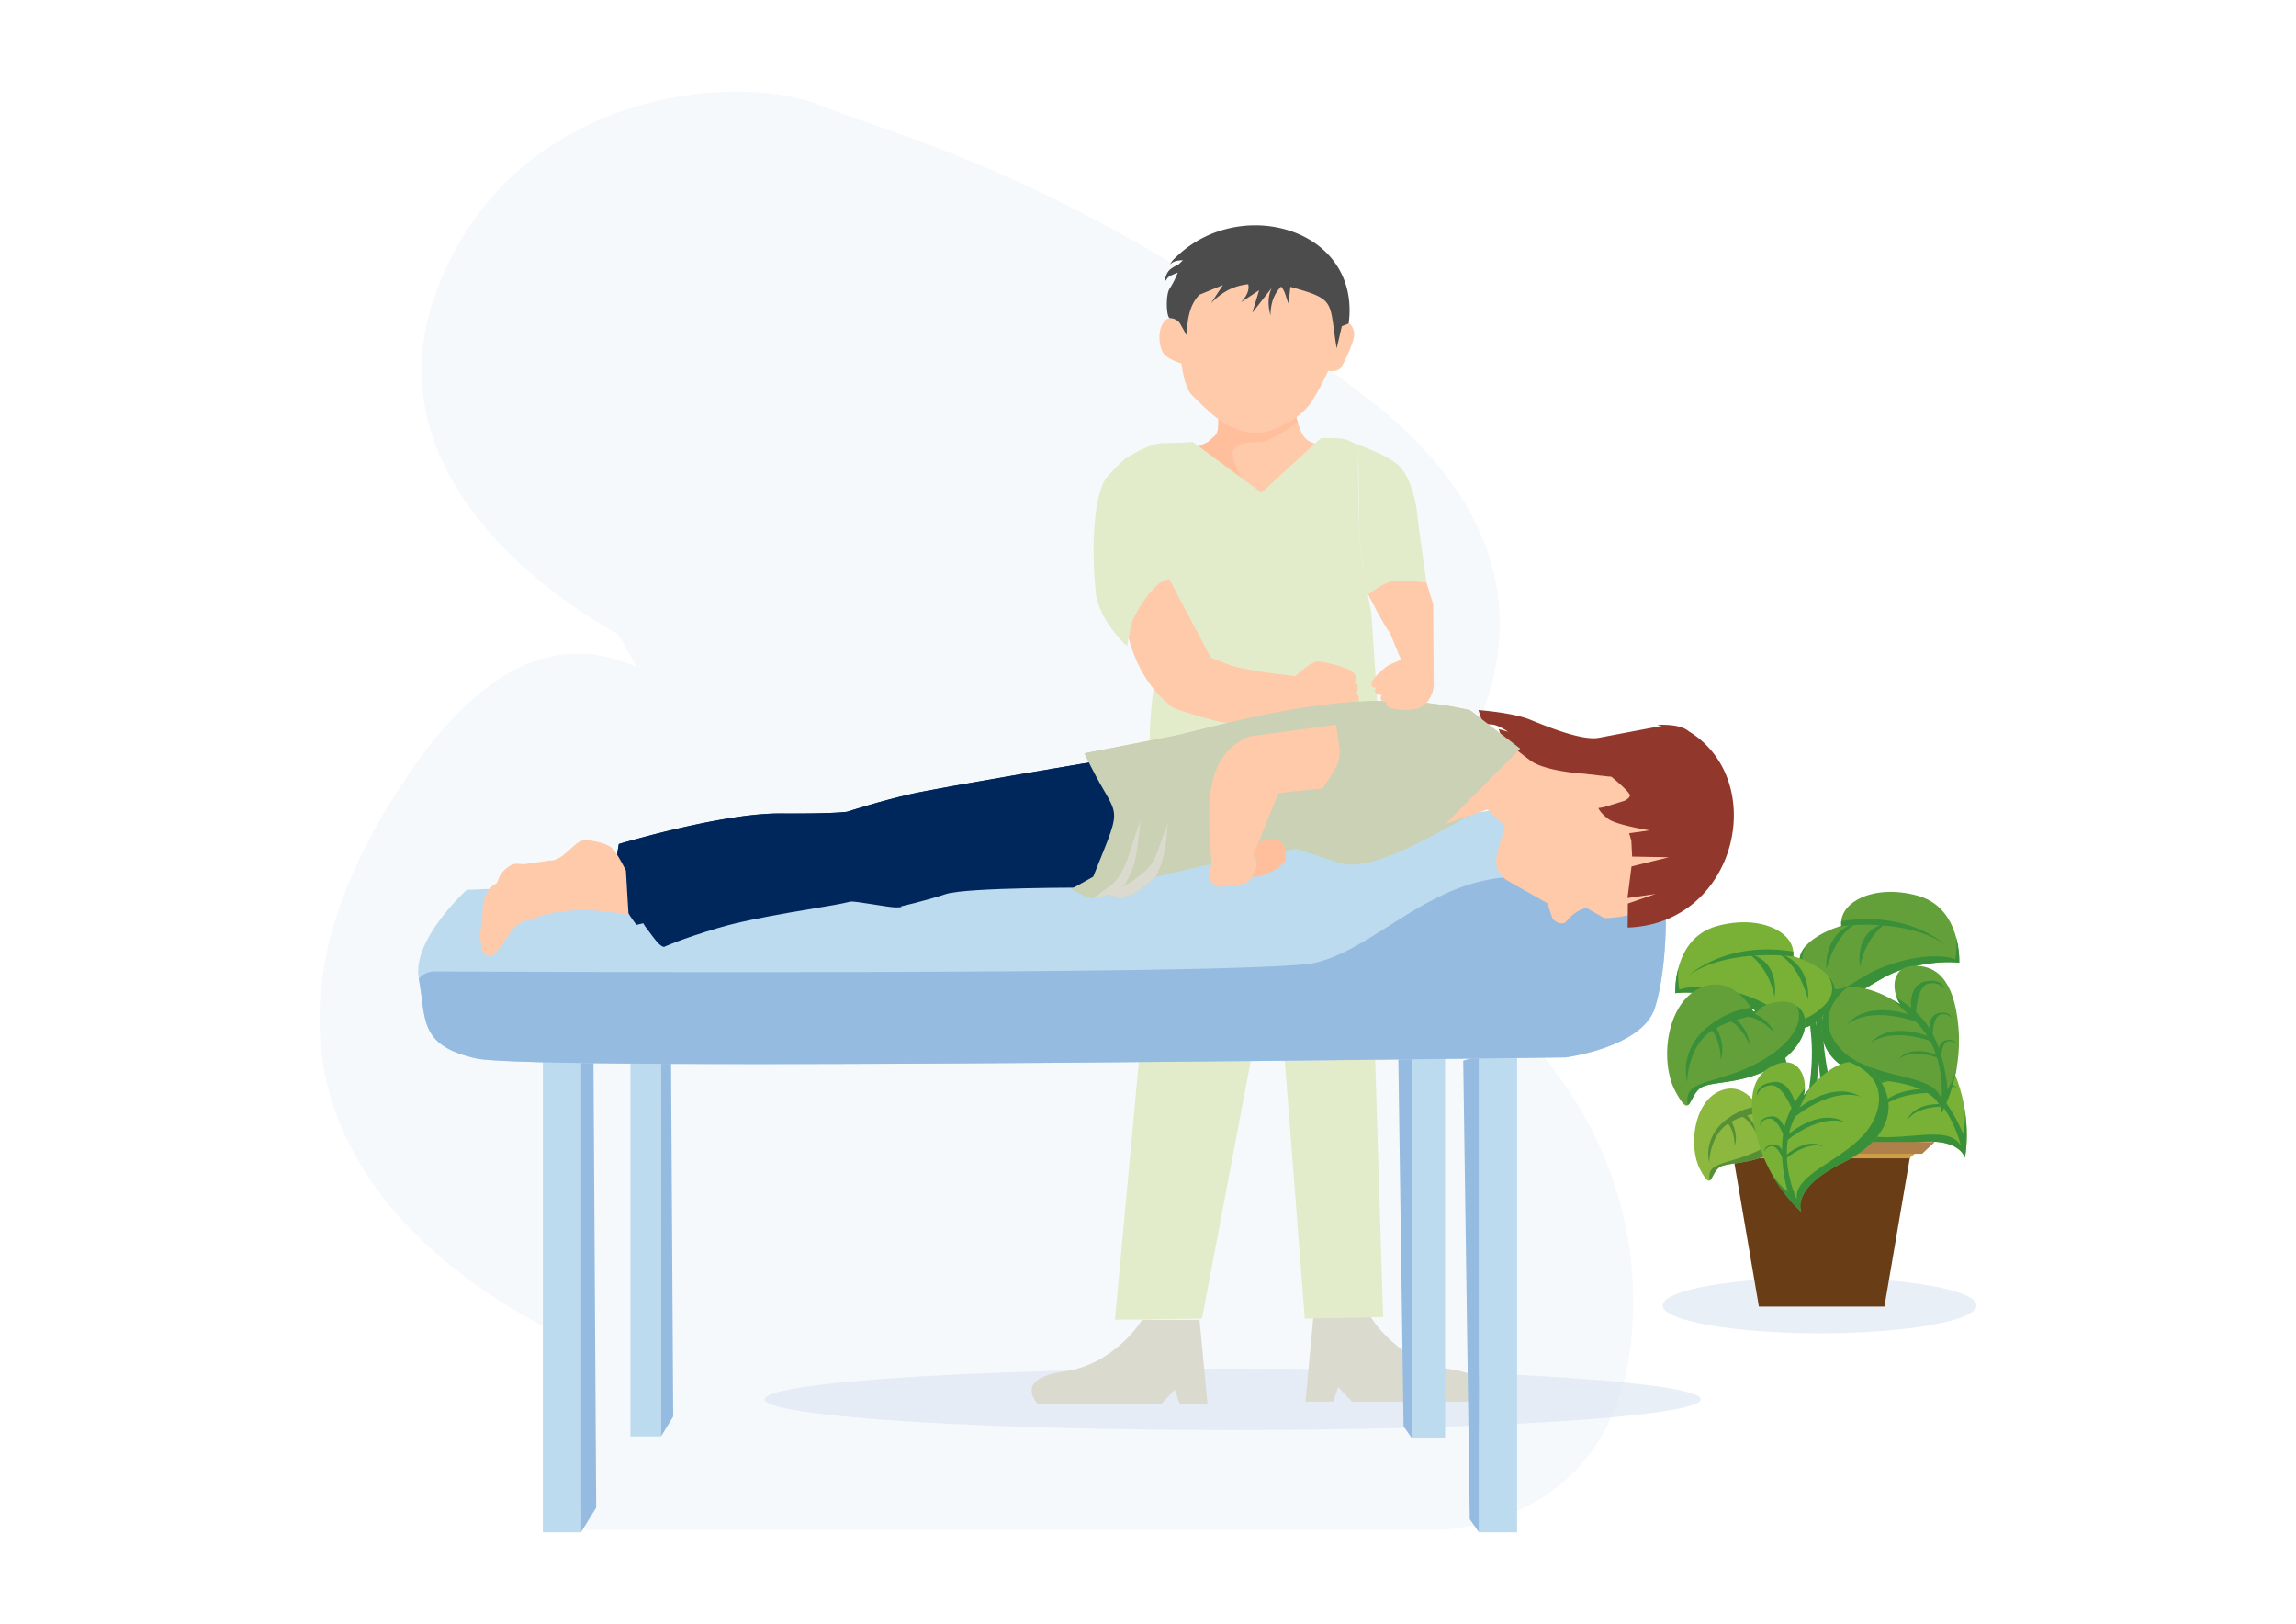 <svg xmlns="http://www.w3.org/2000/svg" xmlns:xlink="http://www.w3.org/1999/xlink" id="Слой_1" data-name="Слой 1" viewBox="0 0 1190.55 841.89"><defs><style>.cls-1,.cls-6{fill:none;}.cls-2{clip-path:url(#clip-path);}.cls-23,.cls-3{fill:#95bbe0;}.cls-4{fill:#e37400;}.cls-5{clip-path:url(#clip-path-2);}.cls-6{stroke:#f7a459;stroke-miterlimit:10;stroke-width:1.83px;}.cls-7,.cls-8{fill:#d4e1f1;}.cls-7{opacity:0.2;}.cls-8{opacity:0.5;}.cls-9{fill:#399039;}.cls-10{fill:#63a03a;}.cls-11{fill:#79b136;}.cls-12,.cls-28{fill:#dadace;}.cls-13{fill:#693d16;}.cls-14{fill:#ce9d47;}.cls-15{fill:#b0804a;}.cls-16{fill:#8cb840;}.cls-17{fill:#578f37;}.cls-18{fill:#ffcaaa;}.cls-18,.cls-19,.cls-20,.cls-21,.cls-22,.cls-23,.cls-24,.cls-25,.cls-26,.cls-27,.cls-28{fill-rule:evenodd;}.cls-19{fill:#ffbf9c;}.cls-20{fill:#4c4c4c;}.cls-21{fill:#e2ecca;}.cls-22{fill:#bddbef;}.cls-24{fill:#e4cfb2;}.cls-25{fill:#91372b;}.cls-26{fill:#00275b;}.cls-27{fill:#cad1b4;}</style><clipPath id="clip-path"><rect class="cls-1" x="-1210.55" width="1190.55" height="841.89"/></clipPath><clipPath id="clip-path-2"><path class="cls-1" d="M-368.63,873.07c-10.41-9.16-35.79-31.51-32.31-56.7,1.25-9,6.94-24,19.51-31.09,11.23-6.31,18.73-1.2,28.35-9.15,6.43-5.31,11.31-14.7,11-23.77-.32-8.54-5-10.66-4.57-20.12a27.3,27.3,0,0,1,5.48-15.55c7.86-9.92,21.89-10,25.61-10.05,11.92-.14,14.23,4.93,21.95,2.72,7.95-2.28,15.34-10.49,16.46-19.21,1.52-11.87-9.81-15.06-11-30.15-.74-9.51,2.68-21.61,11-27.44,7.78-5.47,13.3-.52,21.94-6.4,8.19-5.57,6.35-12.14,15.55-21.95,1.81-1.92,8.61-9.17,17.37-11.88,19-5.89,28.59,15.48,51.21,13.71,6.6-.51,16.9-6.44,37.5-18.29,14.55-8.37,18.67-12.13,27.93-13.19,14.3-1.63,25.65,4.92,29,7C-74.49,583-59.1,593-55.88,610.62c3,16.59-8,21.61-4.57,38.4,2.11,10.32,9,21.56,19.2,25.61,9.53,3.77,18.79,0,24.69-1.83h0s44.8-11.2,91.45,13.7c50.65,27,76.09,203.2-6.4,284.42C-55.29,1092.77-328.28,908.6-368.63,873.07Z"/></clipPath></defs><title>32</title><g class="cls-2"/><path class="cls-7" d="M317.59,703.78S61.86,616.51,214,398.31,499.44,632.09,500,639.36,320.39,328.69,320.39,328.69s-132.53-67.53-95.2-174.55S381.06,36.72,424.93,54.39s137.2,38.44,283.73,151.7,16.8,232.74,0,244.17,54.13,61.3,54.13,61.3,87.74,59.23,84,170.41S746,793.14,746,793.14H303.59l-27.06-146.5Z"/><ellipse class="cls-8" cx="943.52" cy="676.79" rx="81.36" ry="14.43"/><ellipse class="cls-8" cx="639.19" cy="725.46" rx="242.69" ry="15.94"/><path class="cls-9" d="M957.83,479.93s-16,12.88-16,50.55S954.73,608,954.73,608l9.3-1.43s-21.7-46-18.6-84.16S957.83,479.93,957.83,479.93Z"/><path class="cls-10" d="M954.81,480s-33.76,9.25-17.18,29,29.73-.17,47.79-6,30.52-3.86,30.52-3.86,1.41-28.46-21.6-34.79S953.24,468,954.81,480Z"/><path class="cls-9" d="M985.42,503c18.07-5.84,30.52-3.86,30.52-3.86a47.6,47.6,0,0,0-1.63-13.18,44.06,44.06,0,0,1-.45,11.34s-10.73-4.77-33.38,2.62-24.08,20.51-40.05,7.15c-7.55-6.3-6.63-12.45-3.57-17.18-4.35,4.66-6,11,.77,19.11C954.21,528.8,967.36,508.87,985.42,503Z"/><path class="cls-9" d="M954.77,477.6a11.09,11.09,0,0,0,0,2.44s-.35.09-.95.28a101.79,101.79,0,0,1,20.42-.63c25.52,1.44,35.53,11,35.53,11S990.69,471.8,954.77,477.6Z"/><path class="cls-9" d="M965.46,477.55s-12.16,2.38-18.36,24.8C947.1,502.35,944.48,482.08,965.46,477.55Z"/><path class="cls-9" d="M977.86,478.74s-10.49,6.68-13.35,22.41C964.51,501.15,960.93,482.56,977.86,478.74Z"/><path class="cls-9" d="M926.8,495.67s16,12.87,16,50.55-12.87,77.49-12.87,77.49l-9.3-1.43s21.7-46,18.6-84.17S926.8,495.67,926.8,495.67Z"/><path class="cls-11" d="M929.82,495.77s33.76,9.25,17.18,29-29.73-.17-47.79-6-30.52-3.85-30.52-3.85-1.41-28.47,21.6-34.8S931.4,483.71,929.82,495.77Z"/><path class="cls-9" d="M899.21,518.77c-18.07-5.83-30.52-3.85-30.52-3.85a47.69,47.69,0,0,1,1.63-13.19,44.65,44.65,0,0,0,.45,11.35s10.73-4.77,33.38,2.62,24.08,20.5,40.05,7.15c7.55-6.31,6.64-12.45,3.57-17.18,4.35,4.65,6,11-.77,19.11C930.42,544.54,917.27,524.61,899.21,518.77Z"/><path class="cls-9" d="M929.86,493.33a10.5,10.5,0,0,1,0,2.44l.95.29a101,101,0,0,0-20.42-.63c-25.51,1.43-35.53,11-35.53,11S893.94,487.54,929.86,493.33Z"/><path class="cls-9" d="M919.17,493.29s12.16,2.38,18.36,24.79C937.53,518.08,940.15,497.81,919.17,493.29Z"/><path class="cls-9" d="M906.77,494.48s10.49,6.67,13.35,22.41C920.12,516.89,923.7,498.29,906.77,494.48Z"/><path class="cls-9" d="M906.09,522.73s17.88,6.08,21.82,36.48,1.43,33.62,1.43,33.62l-7.51.36S932.92,554.56,906.09,522.73Z"/><path class="cls-10" d="M909.19,524.64s-10-20.5-27.66-12.4-21,38.15-12.87,53.41,6.67,3.34,12.87-1.43,29.09-.48,46.74-18.12S931.13,509.86,909.19,524.64Z"/><path class="cls-9" d="M888.69,533.7c13-7.65,18.87-4.06,24.49-11.43a40.06,40.06,0,0,0-4,2.37s-.44-.89-1.28-2.21c-4.46.52-14.34,2.67-24.23,11.51a29.32,29.32,0,0,0-9.45,18.88,32.33,32.33,0,0,0,.63,8.3S874.86,541.81,888.69,533.7Zm43-12.21c0,.1.1.19.14.29,4.53,10-6.2,23.36-26.46,32.19-19.42,8.45-32.48,6.41-30.19,19,1.75-1,2.81-6,6.34-8.76,6.2-4.77,29.09-.48,46.74-18.12C938.22,536.14,937.85,525.89,931.7,521.49Z"/><path class="cls-9" d="M886.3,533s5.49,3.33,6,16.45c0,0,3.1-7.63-2.86-17.65Z"/><path class="cls-9" d="M895.62,528.84s6.33,1,11.67,13c0,0,0-8.23-9.24-15.29Z"/><path class="cls-9" d="M904.62,527.1s6.32-1.17,15.42,8.27c0,0-2.78-7.75-13.91-11.23Z"/><path class="cls-11" d="M980.8,553.71s-33.43-9.62-35.94,11.35,12.4,34.57,41.78,28.45,32.22,6.77,32.22,6.77,4.46-21.13-5.79-44.85-21.94-27.08-32.79-22.67S974.6,549.51,980.8,553.71Z"/><path class="cls-9" d="M1018.62,574.23c.91,8.64-.7,13.53-.7,13.53s-6.16-16-18.25-26.56c-6.66-5.79-15.31-8.69-21.75-10.14a14.49,14.49,0,0,0,2.88,2.65s-1.67-.48-4.28-1c3.33,1.49,8.09,3.7,14.85,7,20.16,9.81,25.36,34.23,25.36,34.23-8-13.93-40.48,3.81-60.5-10.08-13.46-9.34-9.08-22-4.76-29.39a13.45,13.45,0,0,0-6.61,10.58c-2.5,21,12.4,34.57,41.78,28.45s32.22,6.77,32.22,6.77S1021.18,589.27,1018.62,574.23Z"/><path class="cls-9" d="M957.7,572.56s6.6-13.29,34.88-13l-2.27-2.25S964.44,555.2,957.7,572.56Z"/><path class="cls-9" d="M972.25,578s5.77-11.63,30.5-11.37l-2-2S978.14,562.79,972.25,578Z"/><path class="cls-9" d="M988.82,581s3.7-7.46,19.57-7.29l-1.27-1.27S992.6,571.21,988.82,581Z"/><path class="cls-9" d="M990.31,557.31s-4.72-14.77.4-18.25,9.19-.33,9.19-.33-3-5.27-11.16-.27-1,17.95-1,17.95Z"/><path class="cls-9" d="M1001.78,564.15s-3.11-9.74.27-12a5.18,5.18,0,0,1,6.06-.22s-2-3.48-7.36-.18-.66,11.84-.66,11.84Z"/><path class="cls-9" d="M1009.68,573.72s-2.47-7.72.21-9.54a4.11,4.11,0,0,1,4.81-.18s-1.59-2.75-5.84-.14-.52,9.39-.52,9.39Z"/><path class="cls-12" d="M710.84,682.93s13.87,23.05,40.58,26.81,13.36,16.88,13.36,16.88h-63.7l-7.2-7.5-2.56,7.5H676.93L681,682.93Z"/><path class="cls-9" d="M985.49,520.82s-19.31,3-22.17,35.89,8.94,46.49,8.94,46.49l-5,6.08s-14-18.24-10-50.78S985.49,520.82,985.49,520.82Z"/><path class="cls-10" d="M985.49,520.82s-28.61-19.79-37.67-.71.71,36.72,30.52,40.29,28.37,16.7,28.37,16.7,11-18.6,8.82-44.35-12.16-32.67-23.84-31.95S981,514.86,985.49,520.82Z"/><path class="cls-9" d="M1014.79,552.34c-1.9,8.47-5,12.6-5,12.6s-.72-17.17-8.82-31c-4.46-7.61-11.74-13.12-17.38-16.54a14.72,14.72,0,0,0,1.88,3.42s-1.43-1-3.74-2.3c2.69,2.47,6.49,6.08,11.85,11.37,16,15.73,13.11,40.53,13.11,40.53-3.1-15.74-39.58-9.3-54.12-28.85-9.78-13.14-1.57-23.8,4.86-29.38a13.43,13.43,0,0,0-9.63,7.92c-9.06,19.07.71,36.72,30.52,40.29s28.37,16.7,28.37,16.7S1012.42,567.41,1014.79,552.34Z"/><path class="cls-9" d="M957.59,531.32s10.49-10.5,37.2-1.2l-1.43-2.86S969.51,517,957.59,531.32Z"/><path class="cls-9" d="M969.65,541.09s9.17-9.17,32.53-1l-1.25-2.5S980.08,528.58,969.65,541.09Z"/><path class="cls-9" d="M984.4,549.2s5.89-5.89,20.88-.67l-.8-1.61S991.09,541.17,984.4,549.2Z"/><path class="cls-9" d="M993.36,527.26s.24-15.49,6.2-17.16,8.82,2.62,8.82,2.62-1.19-6-10.49-3.82-6.68,16.69-6.68,16.69Z"/><path class="cls-9" d="M1002.05,537.41s.16-10.22,4.09-11.32a5.2,5.2,0,0,1,5.82,1.73s-.79-3.93-6.92-2.52-4.41,11-4.41,11Z"/><path class="cls-9" d="M1006.48,549s.12-8.11,3.24-9a4.13,4.13,0,0,1,4.62,1.37s-.63-3.12-5.49-2-3.49,8.74-3.49,8.74Z"/><polygon class="cls-13" points="977.13 677.36 912.04 677.36 897.74 593.67 991.44 593.67 977.13 677.36"/><polygon class="cls-14" points="989.99 600.54 899.19 600.54 893.5 595.87 995.67 595.87 989.99 600.54"/><polygon class="cls-15" points="996.69 598.15 892.48 598.15 885.96 592.05 1003.22 592.05 996.69 598.15"/><path class="cls-16" d="M912.42,575.23s-7.62-15.6-21-9.44-16,29-9.8,40.64,5.08,2.54,9.8-1.09,22.13-.36,35.56-13.78S929.12,564,912.42,575.23Z"/><path class="cls-17" d="M896.82,582.12c9.93-5.82,14.36-3.09,18.64-8.7a30.31,30.31,0,0,0-3,1.81,19.1,19.1,0,0,0-1-1.69A34.17,34.17,0,0,0,893,582.3a22.3,22.3,0,0,0-7.19,14.37,24.85,24.85,0,0,0,.48,6.31S886.3,588.29,896.82,582.12Zm32.73-9.29.11.22c3.45,7.62-4.72,17.78-20.14,24.49-14.77,6.43-24.71,4.88-23,14.47,1.34-.77,2.14-4.6,4.83-6.67,4.72-3.63,22.13-.36,35.56-13.78C934.51,584,934.23,576.18,929.55,572.83Z"/><path class="cls-17" d="M895,581.58s4.17,2.54,4.53,12.51c0,0,2.36-5.8-2.17-13.42Z"/><path class="cls-17" d="M902.1,578.42s4.82.8,8.88,9.92c0,0,0-6.27-7-11.64Z"/><path class="cls-17" d="M909,577.1s4.8-.89,11.73,6.29c0,0-2.12-5.89-10.58-8.54Z"/><path class="cls-11" d="M935.24,568.09s20.39-28.19,35.29-13.22,11.55,34.86-15.36,48.16S934,628.22,934,628.22s-16.54-13.89-23.09-38.88.58-34.85,11.84-38.07S937.53,561,935.24,568.09Z"/><path class="cls-9" d="M918.11,607.57c4.61,7.35,8.89,10.21,8.89,10.21s-5-16.42-2-32.16c1.67-8.66,6.69-16.28,10.87-21.39a14.17,14.17,0,0,1-.63,3.86s1-1.41,2.76-3.42c-1.71,3.23-4.09,7.9-7.38,14.66-9.82,20.16,1.13,42.59,1.13,42.59C929.44,606.05,966,600,973.18,576.69c4.84-15.65-6.45-23-14.38-26.08a13.46,13.46,0,0,1,11.73,4.26c14.89,15,11.55,34.86-15.36,48.16S934,628.22,934,628.22,925.37,621,918.11,607.57Z"/><path class="cls-9" d="M965,568.69s-13.38-6.4-35.47,11.27l.4-3.18S949,559.17,965,568.69Z"/><path class="cls-9" d="M956.93,581.93s-11.71-5.6-31,9.84l.35-2.77S942.93,573.6,956.93,581.93Z"/><path class="cls-9" d="M945.72,594.48s-7.51-3.59-19.91,6.33L926,599S936.73,589.14,945.72,594.48Z"/><path class="cls-9" d="M930,576.78s-5.39-14.53-11.56-14.12-7.45,5.41-7.45,5.41-.86-6,8.62-7.09,11.86,13.51,11.86,13.51Z"/><path class="cls-9" d="M925.15,589.24s-3.55-9.58-7.62-9.31a5.19,5.19,0,0,0-4.91,3.57s-.57-4,5.68-4.68,7.82,8.92,7.82,8.92Z"/><path class="cls-9" d="M924.84,601.65s-2.82-7.61-6.05-7.39a4.13,4.13,0,0,0-3.9,2.83s-.45-3.15,4.51-3.71,6.21,7.07,6.21,7.07Z"/><path class="cls-18" d="M630.83,210.28s2.68,12.55-.84,15.66-3.67,3.24-3.67,3.24l-9.45,4.51,33.28,27.65,15-4.38,26.38-25.81s-10.3.43-14.53-3.8S671,210.28,671,210.28Z"/><path class="cls-19" d="M630.83,210.28s2.68,12.55-.84,15.66-3.67,3.24-3.67,3.24l-9.45,4.51,33.28,27.65.56-.17c-4.23-7.58-12.81-23.67-11.42-27.19,1.84-4.66,8.18-4.66,14.39-4.94,4.64-.21,14.47-6.88,19.15-10.24a66.71,66.71,0,0,1-1.8-8.52Z"/><path class="cls-18" d="M613.74,152.47,612.05,168s-5.08-6.21-8.74-.85-2,14.53.84,17.06,8.47,4.23,8.47,4.23S614,200.84,618,204.79s13,13,18.9,15.8,13,5.08,20.87,2.82,16.72-7.47,21.37-13.82,9.59-17.35,9.59-17.35,4.65.85,6.49-1.55,6.91-13.54,7-17.06a8,8,0,0,0-2.26-5.78s-.14-.15-1.41-.15-4.09,1.56-4.09,1.56l-3-19.33-30.46-9.87-39.21,2.26-8.11,10.15Z"/><path class="cls-20" d="M615.51,174.19l-3.46-6.2a6.39,6.39,0,0,0-5.29-3c-2.1-.06-2.39-12.35-.28-15.31a48.65,48.65,0,0,0,4.23-8.32s-4.51,1.55-5.36,2.82a18.34,18.34,0,0,1-1.48,2s.42-4.87,3.32-6.84,3.66-2,3.66-2l2.54-2.4s-3.24-.07-5.08,1-1.76,1.43-1.76,1.43a12.8,12.8,0,0,1,3-3.81c33.24-32.82,96.28-15.25,89.78,34.2l-3.54,1.34-2.68,11.49c-4.14-24.82,0-25.18-24-31.87l-1,8.6c-1.27-2.91-1.59-6.18-3.81-8.74-3.78,3.82-5.48,8.88-5.5,15-1.25-4.75-1.57-9.5.56-14.24l-10,12.83,3.53-11.71-9.31,6.21c2.65-2.94,4.4-6,3.67-9.31-8.11.79-14.22,4.57-19.32,9.87l6.2-9.44L622,152.77c-4.77,4.73-6.6,12.18-6.48,21.42Z"/><path class="cls-21" d="M584.15,237.36s12.13-7.61,18.61-7.61,15.8-.57,15.8-.57l35.54,26.23,30.74-28.2s11-.57,14.39,1.13a43.24,43.24,0,0,0,5.08,2.25s-.29,34.13.84,48.8,5.92,38.36,5.92,38.36l6.77,100.13-121,2.07s-2.8-43.53,2-65.81,7.89-67.13,7.61-70.52-1.13-16.64-7-26.51-15.23-19.75-15.23-19.75Z"/><path class="cls-18" d="M585.12,330.33c2.89,11.11,8.64,24.44,20.51,34.44,1,.81,1.94,1.58,2.93,2.31,0,0,20.87,7.61,30,7.89s40.9-3.38,40.9-3.38L676,351s-29.62-3-37.8-6.07S627.88,341,627.88,341q-11.39-21.5-22.76-43a46.87,46.87,0,0,0-20,32.33Z"/><path class="cls-21" d="M615.31,302.84s-7-5.38-13.68-.72-14,17.75-14.8,20.8-2.4,12.08-2.4,12.08-15.09-13.24-16.36-29a239.53,239.53,0,0,1-1-24.3s.14-26.77,7.19-34.63,9.88-9.75,9.88-9.75,21.43,22,22.42,28.82.7,15.27,2.26,19.78,6.48,16.88,6.48,16.88Z"/><path class="cls-18" d="M732.15,332.22s-8.18-.14-11.43-4.09-11.55-20.48-11.55-20.48l4.36-9.28,23.41-1,2.76,4.72,3.45,11.22-11,18.9Z"/><path class="cls-21" d="M708.25,309.29s9.59-8.32,16.08-8.32a150,150,0,0,1,15.37,1.13s-4.09-28.35-4.79-35.54-3.95-20.73-10.44-25.95-20.16-10-20.16-10l.38,39.9a136.1,136.1,0,0,0,1.46,18.13c1.48,10,2.1,20.67,2.1,20.67Z"/><path class="cls-18" d="M669.76,352.55s9.45-10.15,14.39-9.59,16.92,3.67,18.33,6.63-.28,4.58-.28,4.58,1.9-.56,1.83,2.19-.78,3.1-.78,3.1a3.21,3.21,0,0,1,1.31,3.6c-.74,2.29-.18,2.5-3.07,4.05s-7.83,5.29-12.9,5.64a80.11,80.11,0,0,1-13-.73,18.33,18.33,0,0,1-5.92-9.28,21,21,0,0,1,.07-10.19Z"/><polygon class="cls-21" points="604.09 403.86 578.14 684.23 623.27 683.67 661.07 483.97 676.58 683.67 717.2 682.82 708.34 397.02 604.09 403.86 604.09 403.86"/><polygon class="cls-22" points="281.49 547.3 301.24 547.3 301.24 794.42 281.49 794.42 281.49 547.3 281.49 547.3"/><polygon class="cls-22" points="766.91 547.3 786.66 547.3 786.66 794.42 766.91 794.42 766.91 547.3 766.91 547.3"/><polygon class="cls-23" points="309.13 781.62 301.24 794.42 301.24 547.3 307.72 549.19 309.13 781.62 309.13 781.62"/><polygon class="cls-23" points="762.11 787.64 766.91 794.42 766.91 547.3 758.73 549.93 762.11 787.64 762.11 787.64"/><polygon class="cls-22" points="326.89 546.43 342.74 546.43 342.74 744.69 326.89 744.69 326.89 546.43 326.89 546.43"/><polygon class="cls-23" points="349.07 734.42 342.74 744.69 342.74 546.43 347.94 547.94 349.07 734.42 349.07 734.42"/><polygon class="cls-22" points="732 528.46 749.34 528.46 749.34 745.45 732 745.45 732 528.46 732 528.46"/><polygon class="cls-23" points="727.79 739.49 732 745.45 732 528.46 724.82 530.77 727.79 739.49 727.79 739.49"/><path class="cls-22" d="M242,461.34s-28.77,26-24.82,46.26-.57,34.41,29.89,41.18,564.68-.57,564.68-.57,39.49-5.07,46.26-25.38,7.9-63.75,1.69-76.16-35.53-31.59-35.53-31.59L465.4,451.75,242,461.34Z"/><path class="cls-23" d="M217.16,507.45l0,.15c3.95,20.31-.57,34.41,29.89,41.18s564.68-.57,564.68-.57,39.49-5.07,46.26-25.38c5.66-17,7.38-50.12,4.16-67.79-25.07-8.81-54-3.37-84.27.09-39.48,4.51-66.56,37.23-95.9,44s-442.83,4.52-456.93,4.52a10.71,10.71,0,0,0-7.92,3.8Z"/><path class="cls-24" d="M707.37,382.41c-.25,3,.88,5.87,2.24,8.62l6.48,12L709,413.31l-16.6-1.95-6.25-.73,2.11,1.87,18.41,5.19,6.49-1.55,6.06-7.76L736,416.56l20.18,7.55,5.28-3.61,3.66-1.21c-7.14-1-10.18-4.13-8.67-9.64l-11.7,1c-25.33-8.84-26.15-9-37.42-28.22Z"/><path class="cls-18" d="M859.62,468.43c-7.89,4.86-17.21,7.21-27.63,7.64l-9.62-5.5c-4.21,1.68-6.11,2.37-10.83,7.77-2.71,1.28-5.77-.92-6.58-2.28l-2.61-7.79-21.2-12c-6.3-4.45-5.79-9.83-4.53-15l3.71-13.12-9.14-8.5-21.7,7.61,18.62-25.86,20.17-13.19,32.53,12.94,6.21.63c12.74.29,23.88,5.59,16.38,13.09l-11.76,3.65,38.93-1.08-.22,26.07-10.73,25Z"/><path class="cls-25" d="M844,480.88l.1-12.45,14.36-4.95-14.56,2.11L846,449.22l19.31-4.77-19-.36-.41-8.29L844.76,432l10.64-1.52s-17.08-2.68-21.41-5.89-5.17-5.64-5.17-5.64l2.82-.48,10.66-3.31s2.22-.92,2.84-2.57-9.54-9.85-9.54-9.85l-14.79-1.64s-19.25-1.24-26.79-6.5a164.12,164.12,0,0,1-15.6-12.83L777.14,378l4.86,1.36s-5-3.4-8.09-3.71-5-.29-5-.29l-2.28-7.22s17.63,1.25,26.84,5,27,11,35.63,9.35,32.73-6.18,32.73-6.18-6.55-.85,2.2-.5S875.47,379,875.47,379c42.36,25.6,25.15,100-31.46,101.87Z"/><path class="cls-26" d="M330,479.47s-8.5-10.81-10.29-18.79,1.18-23.1,1.18-23.1,53.35-16,83.46-15.83,35.06-.93,35.06-.93,17.24-5.6,33.2-9.19,102.31-18,102.31-18l16.63,31.8L565.67,460.2s-64.31-.28-75.35,3.36-23.15,6.34-23.15,6.34,1.56.52-2.47.56-21.61-3.54-23.81-3,3.85-.87-4.13.92-44.44,6.79-64.22,12.68-27.88,9.72-27.88,9.72-1.3,1.3-5.84-4.76l-4.54-6.06-.72-1.29-3.57.84Z"/><path class="cls-26" d="M320.14,462.3c-.17-.55-.32-1.09-.44-1.62-1.79-8,1.18-23.1,1.18-23.1s53.35-16,83.46-15.83,35.06-.93,35.06-.93,17.24-5.6,33.2-9.19,102.31-18,102.31-18l14,26.71-13.2,21.07s-2.39-14.5-3-22.31-15.91-11.68-26.2-13.71S502.54,411.74,486,414s-40.94,12.07-40.94,12.07,1.36,2.88,3.52,8.61,0,12.86,0,12.86-1-4-2.4-9.43-6-10.79-6-10.79,0,2.74-.18,6.26-4.38,8.21-4.38,8.21.64-3.61,1-7.16-1.65-4.11-1.65-4.11-32.25-2-59.26,0a207.34,207.34,0,0,0-50.49,10.75l-3,5.88c-1.58,3.08-2,9.62-2,15.15Z"/><path class="cls-27" d="M671.74,440l22.75,7.32c17,5.9,52-16.76,68.82-25l-13.82,4.85,38.79-39.05-26-19.91c-52.08-12.05-102,.58-152.3,13.07l-47.65,9.24c17.45,37.52,21.49,21.53,4.53,64L555.31,461c9.85,4.33,9.25,6.38,19.16,2.93,11.4,3.26,16.16-1.78,24.79-9.32l24.44-5.77,48-8.75Z"/><path class="cls-28" d="M567,465.62c1.79,0,4-.53,7.43-1.74,11.4,3.26,16.16-1.78,24.79-9.32l.08,0c3.67-7.51,5.2-12.84,6.23-27.82-8.18,21-4.65,21.11-23.32,33.28,7.94-11.08,7.21-21,9.29-34.61-4.74,10.85-6.31,24.4-14.24,32.54L567,465.62Z"/><path class="cls-18" d="M632.24,459.91s-4.92-1.93-4.92-4.53-.8-3.58-.16-4.59a12,12,0,0,0,1.09-2.83L625,431.5l-.21-28,11.37-22.79,44.89-11.22,15.7,1.68,1.63,22.76-8.13,19.16-21.15,8.8-19.49,22.16s3,2.79,2.09,5.3-2.74,7.12-5.5,8.32-14,2.23-14,2.23Z"/><path class="cls-27" d="M766.91,371.79l-4.6-3.53c-52.08-12.05-102,.58-152.3,13.07l-47.65,9.24q1.14,2.44,2.2,4.6l42-6.43c-4.49,9.39-3.6,9-3.31,19.39a44.64,44.64,0,0,1,7.83-17.95l17.56-3.51c-15.61,25.44-2.1,41.74-7.46,56.31l-9.74,8.69,12.22-2.88,4.55-.83h0c-1.15-22.69-6.66-55.77,19.84-66.22l44.74-6c2.55,19.14,4.23,15.75-6.87,33l-23,2.42-13.32,32.84,22.1-4,3.18-3.18,10.56-14.8c15.29-7.64,33.64-11.27,52.22-14.6l-41.45,2.07c4.5-17,7.06-18.37,3.36-34.67l9-1.2,58.33-1.87Z"/><path class="cls-19" d="M649.32,454.59h0a18.27,18.27,0,0,0,6.12-.93c4.25-1.68,10.53-5.26,11.1-7.84s-.2-7.33-1.9-9.12-9-1.2-10.52-.53-1.44.39-1.44.39l-2.9,7.15s2.16,2.43,2.06,4-2.52,6.84-2.52,6.84Z"/><path class="cls-18" d="M325.92,474.35c-4.86-1-28.54-5.47-47,1-5.23,1.82-10.11,2.49-13.49,6.95-2.26,3-8.87,14.81-12.1,13.38s-3.93-3.51-3.43-5.15-2.1-3.39-1.23-5.16.41-5.62,1.22-7.27-.88-10,3.12-15.91,4-2.2,5.3-6.11,6.06-8.49,9.72-8.26l3.66.23,13.87-2s2.56.69,7.71-3.69,7.15-7.48,12.26-6.69,10.8,2,13.28,5.6a108.16,108.16,0,0,1,5.74,10.07Q325.22,462.85,325.92,474.35Z"/><path class="cls-18" d="M719.31,345.3s-8.32,6.35-8.18,9.17,2.58,1.94,2.58,1.94-1.66,1.8,0,3.07,2.9.77,2.9.77-1.56,1.84,0,3.11a2.09,2.09,0,0,0,2.67.35s-1.19,1.83.22,2.68,7.89,2.43,14.24,1.3,9.87-8,9.73-13.54l-.14-5.5S736,341,731.72,341s-12.41,4.26-12.41,4.26Z"/><polygon class="cls-18" points="720.72 328.13 728.12 346 743.36 348.65 743.15 313.32 720.72 328.13"/><path class="cls-12" d="M592.21,684.26s-13.87,23.06-40.58,26.81S538.27,728,538.27,728H602l7.19-7.5,2.57,7.5h14.39L622,684.26Z"/></svg>